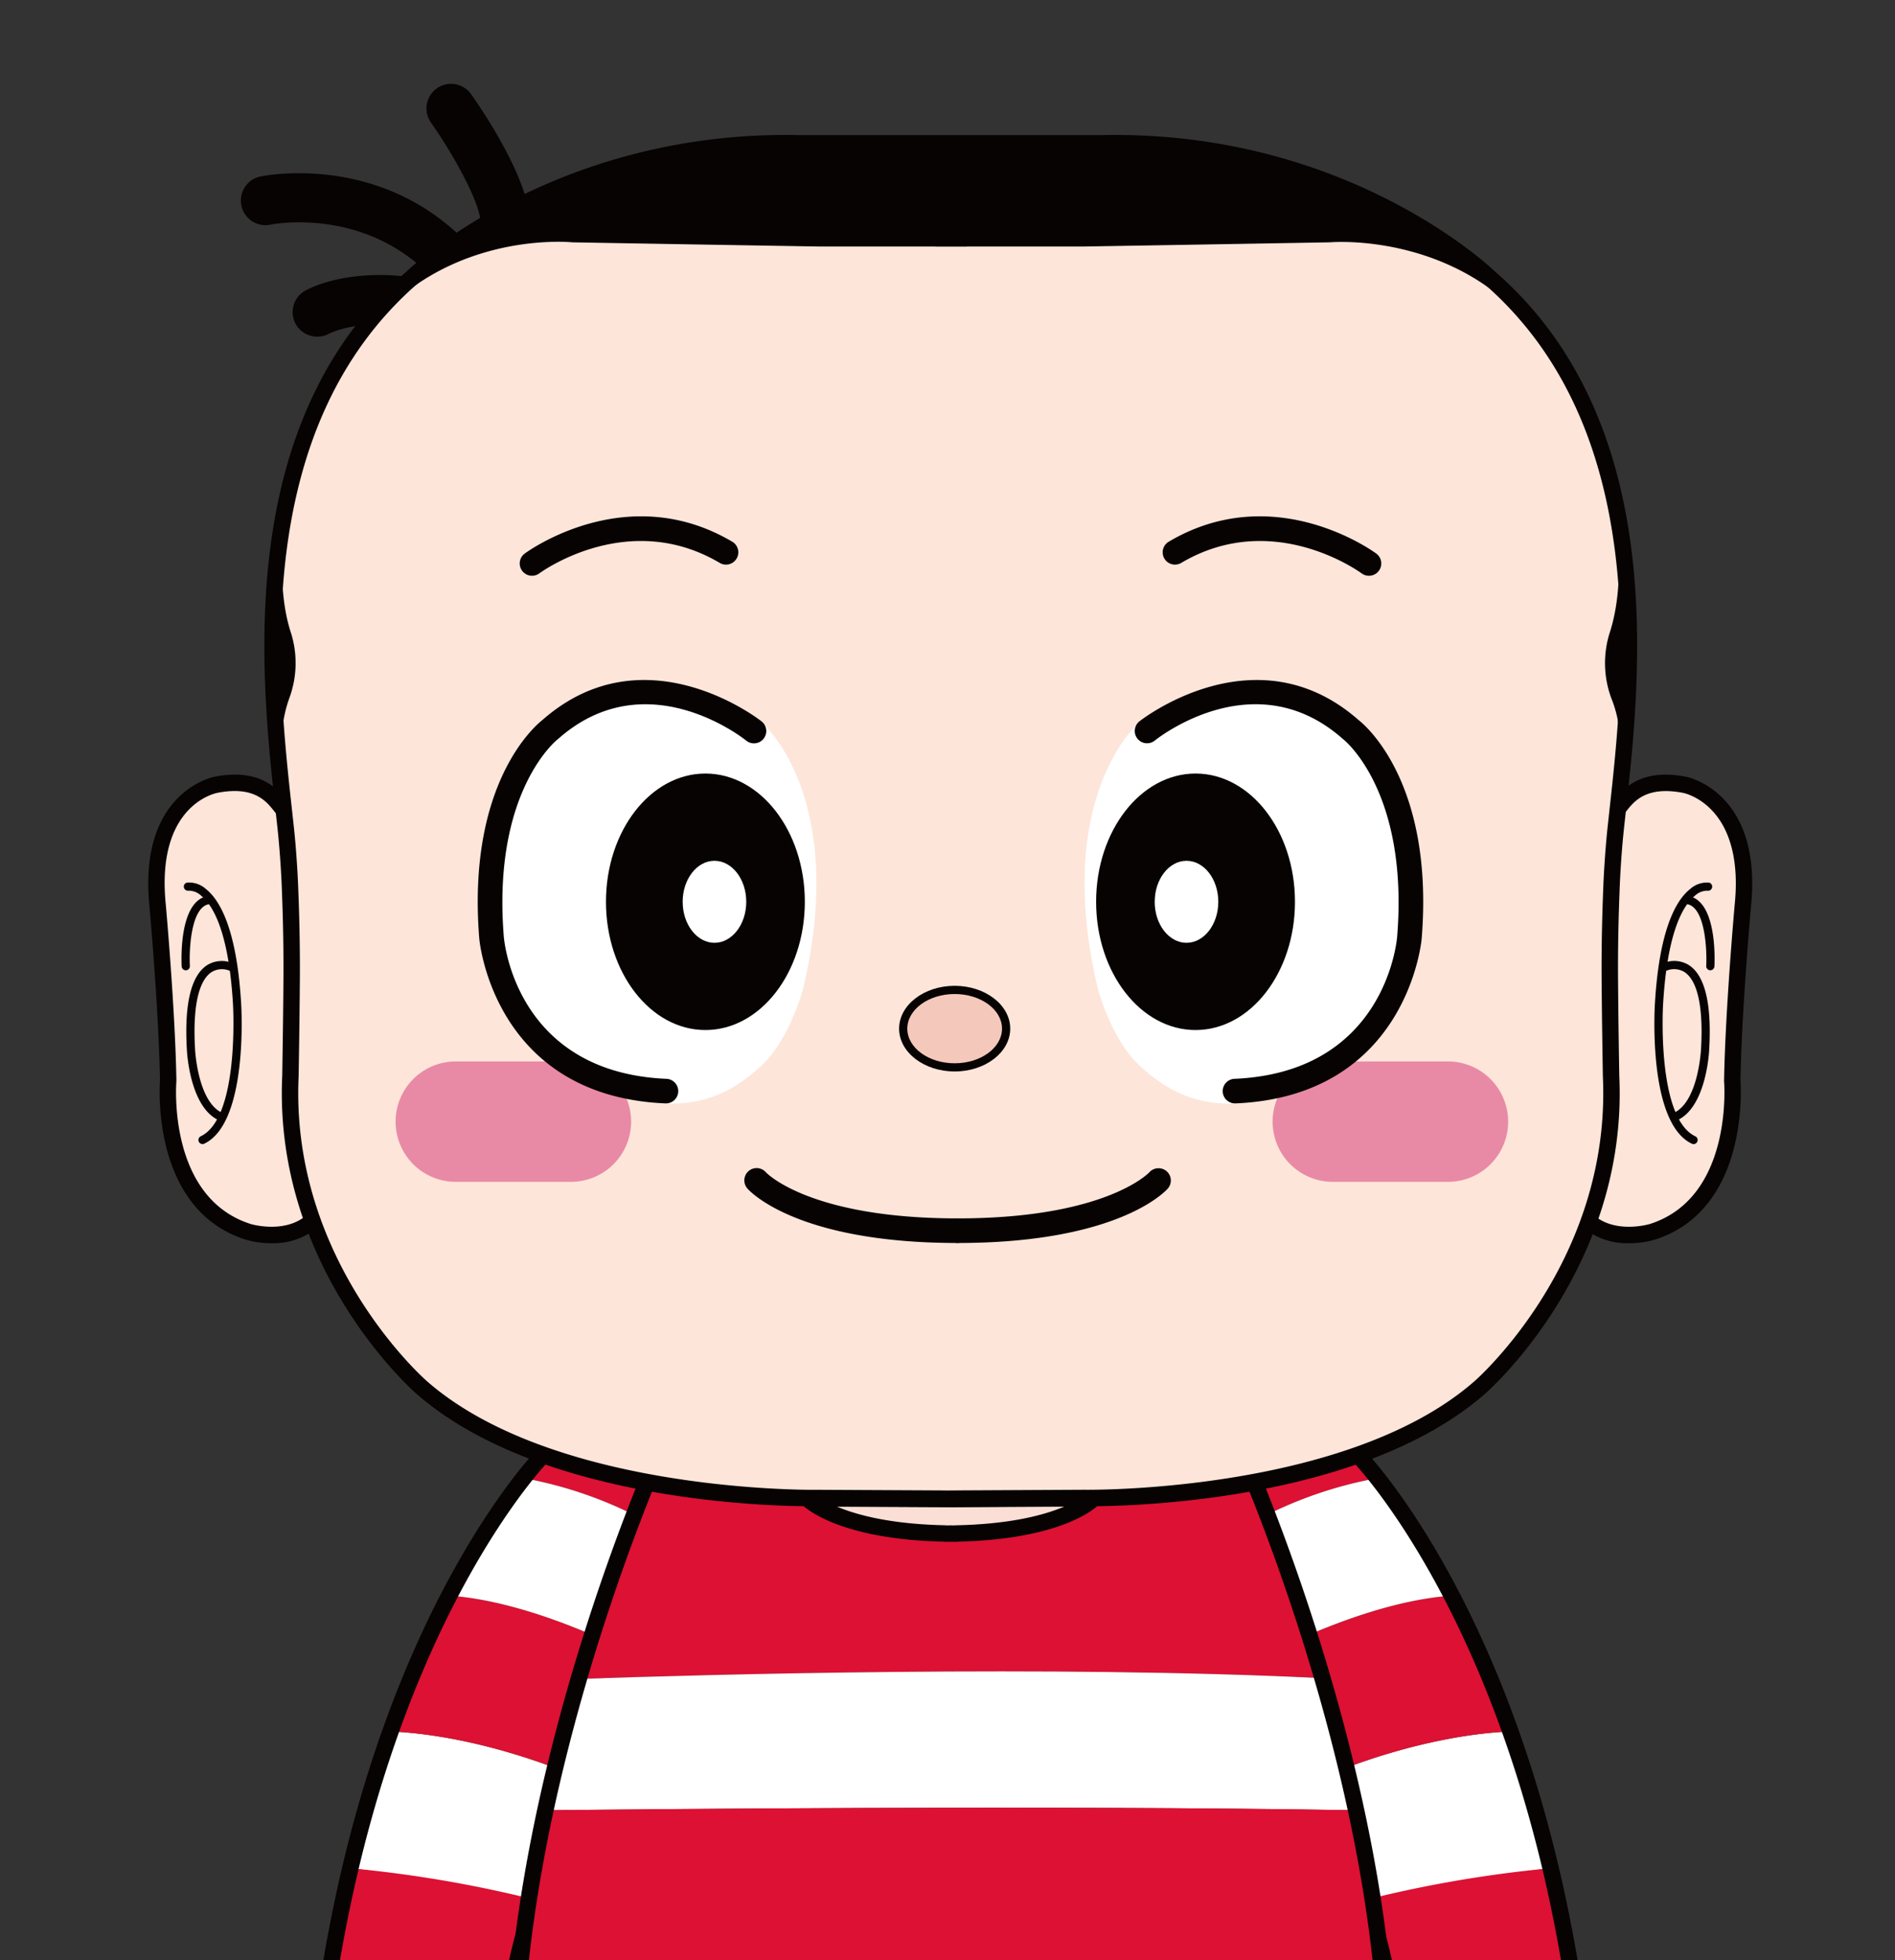 <svg xmlns="http://www.w3.org/2000/svg" xmlns:xlink="http://www.w3.org/1999/xlink" width="294" height="304" viewBox="0 0 294 304">
  <rect x="0" y="0" width="294" height="304" fill="#333333" stroke="none"/>
  <defs>
    <clipPath id="clip-path">
      <rect id="이미지_66" data-name="이미지 66" width="294" height="304" transform="translate(805 1103)" fill="#a5a1a1"/>
    </clipPath>
  </defs>
  <g id="permanent_tak_char" transform="translate(-805 -1103)" clip-path="url(#clip-path)">
    <g id="그룹_161" data-name="그룹 161" transform="translate(828.001 1116)">
      <path id="패스_839" data-name="패스 839" d="M45.521,161.617s-24.409,9.8-20.513,26.467c0,0-.217,12.015,21.866,13.207,0,0,24.463.866,36.046-11.042,0,0,3.141-5.089,1.192-16.021,0,0-1.136-11.312-6.062-13.587l-.866,5.035s-19.974,9.147-30.04,1.136Z" transform="translate(35.369 231.084)" fill="#2b0e0f"/>
      <path id="패스_840" data-name="패스 840" d="M92.094,161.617s24.409,9.8,20.513,26.467c0,0,.217,12.015-21.866,13.207,0,0-24.463.866-36.046-11.042,0,0-3.141-5.089-1.192-16.021,0,0,1.136-11.312,6.062-13.587l.866,5.035s19.974,9.147,30.04,1.136Z" transform="translate(76.046 231.084)" fill="#2b0e0f"/>
      <path id="패스_841" data-name="패스 841" d="M31.152,151.077l6.5,28.74s6.494,9.093,28.9,0l1.3-.649,2.6-27.28Z" transform="translate(44.812 217.324)" fill="#fde5d9"/>
      <path id="패스_842" data-name="패스 842" d="M94.129,151.01l-6.5,28.74s-6.494,9.093-28.9,0l-1.3-.649-2.6-27.28Z" transform="translate(78.88 217.229)" fill="#fde5d9"/>
      <path id="패스_843" data-name="패스 843" d="M25.617,123.709,154.7,124.2s-.488,47.575-4.384,66.41c0,0-26.3,15.426-57.966,4.548l-2.924-19-2.273,19.159s-32.152,10.069-58.292-4.709c0,0-7.308-42.7-3.248-66.9" transform="translate(35.084 177.955)" fill="#faed7d"/>
      <path id="패스_844" data-name="패스 844" d="M15.741,122.222s-10.607,28.47,4.221,35.831c0,0,6.713,3.138,8.335-.11,0,0,.975-1.948-1.622-7.145,0,0-1.948-8.983.107-11.312,0,0,1.19-1.892,2.165,2.112,0,0,2.6,7.793,7.793,5.2,0,0,3.355-1.841,0-9.31,0,0-4-8.01-2.707-14.938Z" transform="translate(17.357 175.816)" fill="#fde5d9"/>
      <path id="패스_845" data-name="패스 845" d="M25.3,147.567a5.225,5.225,0,0,1-2.2-.483c-2.241-1.036-3.828-3.609-4.719-7.647a1.272,1.272,0,0,1,2.485-.546c.695,3.151,1.824,5.179,3.27,5.869a2.892,2.892,0,0,0,2.375.012,2.079,2.079,0,0,0,1.2-1.285c.722-2.085-.746-5.691-1.373-6.9a31.5,31.5,0,0,1-2.955-12.341,1.272,1.272,0,0,1,1.256-1.288h.015a1.273,1.273,0,0,1,1.273,1.256,29.162,29.162,0,0,0,2.7,11.271c.249.476,2.69,5.35,1.485,8.835a4.588,4.588,0,0,1-2.5,2.743,5.368,5.368,0,0,1-2.314.507" transform="translate(26.389 176.871)" fill="#070303"/>
      <path id="패스_846" data-name="패스 846" d="M22.976,160c-.034,0-.071,0-.1,0a13,13,0,0,1-6.128-2.729,1.079,1.079,0,0,1-.1-.085c-8.905-8.935-4.248-27-1.834-34.351a1.273,1.273,0,0,1,2.419.795c-2.265,6.891-6.674,23.753,1.166,31.71a10.414,10.414,0,0,0,4.679,2.126,1.271,1.271,0,0,1-.1,2.538" transform="translate(16.433 175.437)" fill="#070303"/>
      <path id="패스_847" data-name="패스 847" d="M23.734,151.132a7.647,7.647,0,0,1-5.089-1.861c-5.353-4.533-5.416-15.933-5.416-16.416a1.272,1.272,0,0,1,2.543,0c0,.107.063,10.707,4.519,14.477a5.391,5.391,0,0,0,4.621,1.158,1.48,1.48,0,0,0,.8-.624,2.435,2.435,0,0,0-.159-1.812c-.422-.807-4.011-8-2.39-14.814a4.46,4.46,0,0,1,1.041-1.917,2.345,2.345,0,0,1,2.241-.578,2.5,2.5,0,0,1,1.763,1.88,1.273,1.273,0,0,1-2.409.8,2.572,2.572,0,0,0-.168.427c-1.451,6.1,2.163,13,2.2,13.068a1.069,1.069,0,0,1,.056.119,4.633,4.633,0,0,1,.063,4.031,3.98,3.98,0,0,1-2.563,1.914,10.013,10.013,0,0,1-1.653.144" transform="translate(19.03 185.089)" fill="#070303"/>
      <path id="패스_848" data-name="패스 848" d="M12.854,126.006a218.284,218.284,0,0,1,28.365,5.323l5.75-19.981c-13.28-5.292-23.261-6.369-27.906-6.55a202.344,202.344,0,0,0-6.208,21.208" transform="translate(18.49 150.752)" fill="#fff"/>
      <path id="패스_849" data-name="패스 849" d="M15.4,117.224c4.645.18,14.626,1.261,27.906,6.547l5.882-20.435c-11.834-5.4-20.018-6.877-24.7-7.176A165.765,165.765,0,0,0,15.4,117.224" transform="translate(22.153 138.326)" fill="#d13"/>
      <path id="패스_850" data-name="패스 850" d="M11.276,133.855s2.019.417,5.1.992a214.341,214.341,0,0,0,22.668,3.229s1.375-8.237,2.834-13.653l1.634-6.1A191.234,191.234,0,0,0,15.126,113.5c-1.483,6.282-2.792,13.058-3.85,20.359" transform="translate(16.221 163.264)" fill="#d13"/>
      <path id="패스_851" data-name="패스 851" d="M27.016,87.182a46.057,46.057,0,0,0-3.153,3.66A63.9,63.9,0,0,1,42.476,97.29l1.761-6.121Z" transform="translate(34.327 125.411)" fill="#d13"/>
      <path id="패스_852" data-name="패스 852" d="M19.126,106.916c4.684.3,12.868,1.78,24.7,7.176l5.457-18.964a63.979,63.979,0,0,0-18.613-6.445,114.823,114.823,0,0,0-11.549,18.233" transform="translate(27.513 127.57)" fill="#fff"/>
      <path id="패스_853" data-name="패스 853" d="M39.791,177.95c-.024,0-.054,0-.078,0A218.439,218.439,0,0,1,16.886,174.7c-3.09-.58-5.118-1-5.118-1a1.271,1.271,0,0,1-1-1.427c8.566-59.165,33.951-84.992,34.2-85.245a1.267,1.267,0,0,1,1.185-.337l17.221,3.987a1.27,1.27,0,0,1,.934,1.59L43.846,163.377c-1.419,5.27-2.787,13.429-2.8,13.512a1.272,1.272,0,0,1-1.253,1.061m-26.331-6.5c.888.178,2.236.441,3.894.751,5.128.961,14.48,2.592,21.378,3.131.432-2.463,1.512-8.364,2.663-12.636L61.5,92.856,46.3,89.337c-3.46,3.792-24.9,29.143-32.837,82.112" transform="translate(15.47 124.661)" fill="#070303"/>
      <path id="패스_854" data-name="패스 854" d="M101.774,122.222s10.607,28.47-4.221,35.831c0,0-6.713,3.138-8.335-.11,0,0-.975-1.948,1.622-7.145,0,0,1.948-8.983-.107-11.312,0,0-1.19-1.892-2.165,2.112,0,0-2.6,7.793-7.793,5.2,0,0-3.355-1.841,0-9.31,0,0,4-8.01,2.707-14.938Z" transform="translate(114.048 175.816)" fill="#fde5d9"/>
      <path id="패스_855" data-name="패스 855" d="M83.929,147.564a5.485,5.485,0,0,1-2.395-.539,4.549,4.549,0,0,1-2.431-2.709c-1.2-3.487,1.239-8.362,1.522-8.905a28.816,28.816,0,0,0,2.67-11.2,1.273,1.273,0,0,1,1.273-1.256h.015a1.27,1.27,0,0,1,1.256,1.288,31.451,31.451,0,0,1-2.924,12.271c-.661,1.285-2.129,4.892-1.407,6.974a2.044,2.044,0,0,0,1.151,1.256,2.886,2.886,0,0,0,2.431.015c1.446-.69,2.575-2.719,3.27-5.869a1.273,1.273,0,1,1,2.485.551c-.89,4.033-2.478,6.606-4.718,7.642a5.193,5.193,0,0,1-2.2.483" transform="translate(113.314 176.871)" fill="#070303"/>
      <path id="패스_856" data-name="패스 856" d="M86.669,160a1.271,1.271,0,0,1-.1-2.538,10.4,10.4,0,0,0,4.679-2.126c7.84-7.959,3.431-24.819,1.168-31.71a1.272,1.272,0,0,1,2.417-.795c2.414,7.352,7.072,25.417-1.834,34.351a1.008,1.008,0,0,1-.093.085A13.009,13.009,0,0,1,86.774,160a.772.772,0,0,1-.1,0m5.426-3.716h0Z" transform="translate(122.844 175.437)" fill="#070303"/>
      <path id="패스_857" data-name="패스 857" d="M86.9,150.124a9.017,9.017,0,0,1-1.49-.127,3.4,3.4,0,0,1-2.158-1.6,4.039,4.039,0,0,1,.09-3.492c.066-.132,3.794-7.23,2.28-13.6a2.647,2.647,0,0,0-.546-1.022.439.439,0,0,0-.39-.071.656.656,0,0,0-.407.517.636.636,0,0,1-1.231-.322,1.884,1.884,0,0,1,1.309-1.424,1.7,1.7,0,0,1,1.626.407A3.868,3.868,0,0,1,86.857,131c1.629,6.857-2.2,14.136-2.363,14.443a2.831,2.831,0,0,0-.124,2.346,2.081,2.081,0,0,0,1.28.953,5.958,5.958,0,0,0,5.111-1.3c4.684-3.963,4.743-14.85,4.743-14.96a.636.636,0,1,1,1.273,0c0,.471-.061,11.585-5.192,15.931a7.055,7.055,0,0,1-4.684,1.712" transform="translate(119.25 185.463)" fill="#070303"/>
      <path id="패스_858" data-name="패스 858" d="M109.35,126.006a218.284,218.284,0,0,0-28.365,5.323l-5.75-19.981c13.28-5.292,23.261-6.369,27.906-6.55a202.342,202.342,0,0,1,6.208,21.208" transform="translate(108.226 150.752)" fill="#fff"/>
      <path id="패스_859" data-name="패스 859" d="M106.611,117.224c-4.645.18-14.626,1.261-27.906,6.547l-5.882-20.435c11.834-5.4,20.018-6.877,24.7-7.176a165.767,165.767,0,0,1,9.086,21.064" transform="translate(104.756 138.326)" fill="#d13"/>
      <path id="패스_860" data-name="패스 860" d="M109.818,133.855s-2.019.417-5.1.992a214.341,214.341,0,0,1-22.668,3.229s-1.375-8.237-2.834-13.653l-1.634-6.1a191.234,191.234,0,0,1,28.382-4.826c1.483,6.282,2.792,13.058,3.85,20.359" transform="translate(111.608 163.264)" fill="#d13"/>
      <path id="패스_861" data-name="패스 861" d="M87.083,87.182a46.057,46.057,0,0,1,3.153,3.66A63.9,63.9,0,0,0,71.623,97.29l-1.761-6.121Z" transform="translate(100.497 125.411)" fill="#d13"/>
      <path id="패스_862" data-name="패스 862" d="M100.746,106.916c-4.684.3-12.868,1.78-24.7,7.176L70.584,95.128A63.978,63.978,0,0,1,89.2,88.683a114.823,114.823,0,0,1,11.549,18.233" transform="translate(101.535 127.57)" fill="#fff"/>
      <path id="패스_863" data-name="패스 863" d="M93.91,177.951a1.273,1.273,0,0,1-1.253-1.063c-.012-.08-1.38-8.24-2.807-13.531L69.389,92.272a1.273,1.273,0,0,1,.936-1.59l17.221-3.989a1.266,1.266,0,0,1,1.183.339c.256.254,25.641,26.08,34.21,85.245a1.275,1.275,0,0,1-1,1.427s-2.029.419-5.123,1a218.35,218.35,0,0,1-22.824,3.248c-.027,0-.054,0-.08,0M72.205,92.857l20.1,69.817c1.156,4.292,2.239,10.2,2.67,12.656,6.9-.536,16.25-2.168,21.378-3.129,1.658-.31,3.007-.576,3.894-.751-7.932-52.969-29.379-78.32-32.837-82.114Z" transform="translate(99.746 124.659)" fill="#070303"/>
      <path id="패스_864" data-name="패스 864" d="M142.828,122.872a296.806,296.806,0,0,0-13.119-36.385L85.121,87.726,40.53,86.487a297.181,297.181,0,0,0-13.153,36.5c19.408-.671,73.414-2.192,115.451-.117" transform="translate(39.382 124.412)" fill="#d13"/>
      <path id="패스_865" data-name="패스 865" d="M151.1,122.522c-1.556-7.245-3.358-14.148-5.214-20.493-42.037-2.075-96.043-.554-115.451.117-1.846,6.316-3.636,13.18-5.182,20.383,12.668-.146,78.283-.834,125.846-.007" transform="translate(36.325 145.255)" fill="#fff"/>
      <path id="패스_866" data-name="패스 866" d="M24.641,118.415a174.078,174.078,0,0,0-1.378,22.329s1.019.217,2.953.566c3.636.661,19.415,2.5,35.044,3.419,17.428,1.024,34.666,1.083,34.666,1.083,30.111-.661,52.252-3.107,59.941-4.5,1.934-.349,2.953-.566,2.953-.566a174.569,174.569,0,0,0-1.427-22.732c-60.146,6.66-119.791,1.648-132.752.4" transform="translate(33.459 169.762)" fill="#fff"/>
      <path id="패스_867" data-name="패스 867" d="M156.578,133.814c-.856-6.828-2.043-17.316-3.429-23.768-47.563-.824-113.178-.139-125.846.007-1.412,6.577-2.619,17.2-3.477,24.166,12.963,1.246,77.293,6.091,132.752-.4" transform="translate(34.274 157.728)" fill="#d13"/>
      <path id="패스_868" data-name="패스 868" d="M39.809,88.018S44.842,98.411,70.5,98.411c0,0,17.538-1.139,21.92-9.905Z" transform="translate(57.265 126.614)" fill="#fbded5"/>
      <path id="패스_869" data-name="패스 869" d="M86.906,193.186c-29.406-.644-52.086-3.055-60.165-4.521-1.961-.354-2.99-.573-2.99-.573a1.267,1.267,0,0,1-1.01-1.234C22.418,138.9,45.81,87.224,46.044,86.709a1.3,1.3,0,0,1,1.192-.744l44.59,1.241,44.52-1.241a1.268,1.268,0,0,1,1.19.744c.237.515,23.627,52.191,23.3,100.149a1.272,1.272,0,0,1-1.012,1.234s-1.029.219-2.987.573c-8.079,1.466-30.762,3.877-60.138,4.521Zm-61.623-7.381c.476.093,1.114.212,1.912.358,8,1.448,30.508,3.838,59.738,4.48h9.744c29.2-.641,51.711-3.031,59.709-4.48q1.2-.219,1.914-.358c-.017-43.917-19.871-90.749-22.737-97.272L91.827,89.75l-43.81-1.217c-2.863,6.523-22.717,53.354-22.734,97.272m134.286,1.044h0Z" transform="translate(32.71 123.66)" fill="#070303"/>
      <path id="패스_870" data-name="패스 870" d="M20.228,48.876A10.071,10.071,0,0,0,7.4,45.628S-.014,48.769.635,62.732c0,0,2.273,22.461,1.787,30.742,0,0,.324,16.348,11.2,20.244,0,0,7.362,2.38,12.446-2.436,0,0-2.109-58.346-5.843-62.406" transform="translate(0.855 64.056)" fill="#fde5d9"/>
      <path id="패스_871" data-name="패스 871" d="M96.887,48.876a10.067,10.067,0,0,1,12.827-3.248s7.415,3.141,6.767,17.1c0,0-2.273,22.461-1.787,30.742,0,0-.324,16.348-11.2,20.244,0,0-7.362,2.38-12.449-2.436,0,0,2.109-58.346,5.845-62.406" transform="translate(130.964 64.056)" fill="#fde5d9"/>
      <path id="패스_872" data-name="패스 872" d="M78.138,195.105a86.73,86.73,0,0,1-24.246-3.48,1.27,1.27,0,0,1-.914-1.156,154.858,154.858,0,0,0-2.39-19.82,1.272,1.272,0,1,1,2.487-.532,149.383,149.383,0,0,1,2.39,19.311c29.533,8.247,52.16-2.151,55.866-4.024a325.523,325.523,0,0,0,3.877-57.058,1.272,1.272,0,0,1,1.246-1.3h.024a1.272,1.272,0,0,1,1.273,1.249,327.7,327.7,0,0,1-4.009,58.141,1.268,1.268,0,0,1-.632.9c-.185.1-14.095,7.762-34.973,7.762" transform="translate(72.73 182.76)" fill="#070303"/>
      <path id="패스_873" data-name="패스 873" d="M75.939,182.183a38.881,38.881,0,0,1-18.608-4.8,1.27,1.27,0,0,1-.678-1L54.578,155.1a1.272,1.272,0,1,1,2.531-.249l2.009,20.593a36.456,36.456,0,0,0,20.859,4.011c5.379-.454,6.784-2.7,6.952-3.007a166.8,166.8,0,0,0,4.806-22.268,1.272,1.272,0,0,1,2.514.388,169.715,169.715,0,0,1-4.909,22.7c-.193.5-1.8,4.1-9.149,4.719-1.344.112-2.76.193-4.253.193" transform="translate(78.501 220.235)" fill="#070303"/>
      <path id="패스_874" data-name="패스 874" d="M90.537,203.548a75.381,75.381,0,0,1-17.426-2.3c-1.746-.427-17.084-4.367-19.625-11.3-1.468-4.009-1.322-9.815-.939-13.977.124-1.319,1.378-12.934,7.311-15.68a1.272,1.272,0,0,1,1.068,2.309c-3.919,1.812-5.548,10.434-5.845,13.6-.507,5.516-.224,10.088.793,12.866,1.765,4.809,13.475,8.635,17.838,9.7,30.991,7.411,37.494-6.279,37.555-6.418a1.343,1.343,0,0,1,.068-.132,13.851,13.851,0,0,0,1.5-5.874c.883-14.631-20.386-22.629-20.6-22.707a1.273,1.273,0,0,1,.875-2.39c.951.351,23.261,8.73,22.266,25.248a16.79,16.79,0,0,1-1.817,6.947c-.49,1.061-5.206,10.1-23.027,10.1" transform="translate(75.218 230.415)" fill="#070303"/>
      <path id="패스_875" data-name="패스 875" d="M86.165,181.41c-.215,0-18.65-.312-31-8.384a.636.636,0,0,1,.695-1.066c12.039,7.869,30.113,8.176,30.293,8.179,16.155-.541,18.535-6.267,18.557-6.323a.635.635,0,0,1,1.195.432c-.1.268-2.536,6.586-19.737,7.162" transform="translate(78.936 247.218)" fill="#070303"/>
      <path id="패스_876" data-name="패스 876" d="M63.685,195.105c-20.881,0-34.788-7.657-34.973-7.762a1.268,1.268,0,0,1-.632-.9A327.8,327.8,0,0,1,24.069,128.3a1.274,1.274,0,0,1,1.273-1.249h.024a1.276,1.276,0,0,1,1.249,1.3A325.394,325.394,0,0,0,30.492,185.4c3.7,1.87,26.328,12.271,55.866,4.024A150.905,150.905,0,0,1,88.7,170.349a1.272,1.272,0,0,1,2.49.524,155.553,155.553,0,0,0-2.341,19.6,1.276,1.276,0,0,1-.917,1.156,86.714,86.714,0,0,1-24.244,3.48" transform="translate(34.531 182.76)" fill="#070303"/>
      <path id="패스_877" data-name="패스 877" d="M49.622,182.182c-1.495,0-2.909-.08-4.253-.193-7.352-.622-8.954-4.216-9.113-4.623a168.94,168.94,0,0,1-4.945-22.8,1.272,1.272,0,1,1,2.514-.388,166.819,166.819,0,0,0,4.806,22.271c.168.307,1.57,2.551,6.952,3a36.484,36.484,0,0,0,20.859-4.011l2.009-20.593a1.272,1.272,0,0,1,2.531.249l-2.075,21.281a1.27,1.27,0,0,1-.678,1,38.881,38.881,0,0,1-18.608,4.8" transform="translate(45.019 220.236)" fill="#070303"/>
      <path id="패스_878" data-name="패스 878" d="M48.847,203.547c-17.83,0-22.539-9.04-23.029-10.1A16.752,16.752,0,0,1,24,186.5c-1-16.521,21.315-24.9,22.266-25.248a1.271,1.271,0,0,1,.875,2.387c-.215.08-21.486,8.076-20.6,22.707a13.908,13.908,0,0,0,1.507,5.877,1.232,1.232,0,0,1,.071.139c.059.132,6.564,13.819,37.56,6.408,4.355-1.068,16.067-4.9,17.828-9.7,1.019-2.78,1.3-7.35.793-12.868-.3-3.17-1.934-11.8-5.843-13.6a1.272,1.272,0,0,1,1.068-2.309c5.933,2.746,7.184,14.363,7.308,15.677.383,4.167.532,9.973-.939,13.98-2.538,6.93-17.877,10.871-19.618,11.3a75.4,75.4,0,0,1-17.43,2.3" transform="translate(34.482 230.414)" fill="#070303"/>
      <path id="패스_879" data-name="패스 879" d="M46.133,181.41c-17.23-.575-19.671-6.894-19.766-7.162a.636.636,0,0,1,1.2-.432c.041.1,2.465,5.782,18.584,6.323.151,0,18.228-.312,30.267-8.179a.636.636,0,0,1,.695,1.066c-12.353,8.071-30.791,8.381-30.976,8.384" transform="translate(37.876 247.218)" fill="#070303"/>
      <path id="패스_880" data-name="패스 880" d="M65.789,97.472l-.866-.01-.839.01a1.3,1.3,0,0,1-.239-.024c-16.921-.383-21.9-5.633-22.107-5.857a1.277,1.277,0,0,1-.222-1.375,1.3,1.3,0,0,1,1.168-.754l22.354.107,22.071-.122a1.2,1.2,0,0,1,1.166.751,1.264,1.264,0,0,1-.212,1.368c-.2.227-5.106,5.5-22.039,5.882a1.228,1.228,0,0,1-.234.024m-.866-2.553.668.007a1.3,1.3,0,0,1,.171-.017c8.474-.171,13.717-1.6,16.767-2.892l-17.491.1L47.31,92.026c3.07,1.29,8.335,2.712,16.8,2.882a1.342,1.342,0,0,1,.173.017Z" transform="translate(59.564 128.663)" fill="#070303"/>
      <path id="패스_881" data-name="패스 881" d="M87.319,151.136a9.666,9.666,0,0,1-1.6-.139,3.981,3.981,0,0,1-2.614-1.924,4.633,4.633,0,0,1,.063-4.031,1.066,1.066,0,0,1,.056-.12c.037-.066,3.65-6.964,2.195-13.095a2.5,2.5,0,0,0-.168-.407,1.315,1.315,0,0,1-1.47.7,1.224,1.224,0,0,1-.934-1.492,2.507,2.507,0,0,1,1.761-1.88,2.344,2.344,0,0,1,2.243.578,4.482,4.482,0,0,1,1.039,1.9c1.624,6.83-1.965,14.024-2.387,14.836a2.421,2.421,0,0,0-.159,1.807,1.451,1.451,0,0,0,.866.636,5.34,5.34,0,0,0,4.555-1.17c4.455-3.77,4.519-14.37,4.519-14.477a1.272,1.272,0,0,1,2.543,0c0,.485-.063,11.885-5.416,16.418a7.672,7.672,0,0,1-5.087,1.863" transform="translate(118.922 185.087)" fill="#070303"/>
      <path id="패스_882" data-name="패스 882" d="M51.8,161.018a1.274,1.274,0,0,1-1.273-1.273V136.579a1.273,1.273,0,0,1,2.546,0v23.166a1.274,1.274,0,0,1-1.273,1.273" transform="translate(72.686 194.638)" fill="#070303"/>
      <path id="패스_883" data-name="패스 883" d="M13.02,21.72a3.808,3.808,0,0,1-1.948-7.094c.544-.317,5.589-3.073,14.636-2.341a3.815,3.815,0,0,1-.607,7.606c-6.655-.532-10.22,1.348-10.256,1.368a3.83,3.83,0,0,1-1.824.461" transform="translate(13.213 17.496)" fill="#070303"/>
      <path id="패스_884" data-name="패스 884" d="M36.767,21.535a3.8,3.8,0,0,1-2.577-1c-10.281-9.415-23.18-6.979-23.722-6.869A3.815,3.815,0,0,1,8.931,6.19c.7-.146,17.191-3.4,30.411,8.715a3.816,3.816,0,0,1-2.575,6.63" transform="translate(8.482 8.18)" fill="#070303"/>
      <path id="패스_885" data-name="패스 885" d="M29.932,25.277A3.816,3.816,0,0,1,26.12,21.6C26,18.2,21.536,10.444,18.4,6.021a3.815,3.815,0,1,1,6.228-4.409c1.48,2.09,8.871,12.861,9.118,19.713a3.819,3.819,0,0,1-3.677,3.95c-.046,0-.093,0-.139,0" transform="translate(25.464)" fill="#070303"/>
      <path id="패스_886" data-name="패스 886" d="M196.639,24.58S174.827,3.038,136.723,3.8H89.5C51.395,3.038,29.582,24.58,29.582,24.58,1.871,48.611,7.838,90.4,9.935,109.988c.488,4.548.651,8.876.651,8.876.161,4.006.307,8.966.271,14.614-.049,6.891-.19,14.992-.19,14.992-1.38,29.716,20.379,48.307,20.379,48.307,20.459,17.889,61.377,17.13,61.377,17.13l19.727.1v.01l.961,0,.961,0v-.01l19.73-.1s40.918.758,61.377-17.13c0,0,21.756-18.591,20.376-48.307,0,0-.141-8.1-.188-14.992-.039-5.648.107-10.607.271-14.614,0,0,.161-4.328.649-8.876,2.1-19.588,8.064-61.377-19.647-85.409" transform="translate(11.389 5.434)" fill="#fde5d9"/>
      <path id="패스_887" data-name="패스 887" d="M119.469,3.7l-20.513.454L78.444,3.7C37.416,3.374,17.391,23.184,17.391,23.184c3.57-1.463,17.969-4.655,17.969-4.655l23.056.161,36.587.4v.085l3.953-.044,3.95.044v-.085l36.587-.4,23.058-.161s14.4,3.192,17.969,4.655c0,0-20.025-19.81-61.053-19.486" transform="translate(25.017 5.314)" fill="#070303"/>
      <path id="패스_888" data-name="패스 888" d="M63.728,43.519S76.882,54.885,69.9,84.437c0,0-2.029,7.876-6.494,12.017-4.1,3.8-8.849,6.413-15.914,5.791L34.718,96.507,24.976,86.98,22.052,73.017l1.841-16.779,5.952-10.066L37.315,40l8.662-1.19,7.035.649Z" transform="translate(31.722 55.828)" fill="#fff"/>
      <path id="패스_889" data-name="패스 889" d="M67.782,43.519S54.629,54.885,61.613,84.437c0,0,2.029,7.876,6.494,12.017,4.1,3.8,8.849,6.413,15.914,5.791l12.773-5.738,9.742-9.527,2.924-13.963-1.841-16.779-5.952-10.066L94.2,40l-8.662-1.19-7.035.649Z" transform="translate(85.69 55.828)" fill="#fff"/>
      <path id="패스_890" data-name="패스 890" d="M59.973,63.761c0,10.985-6.906,19.891-15.426,19.891S29.121,74.746,29.121,63.761,36.029,43.87,44.547,43.87s15.426,8.905,15.426,19.891" transform="translate(41.891 63.107)" fill="#070303"/>
      <path id="패스_891" data-name="패스 891" d="M60.306,63.761c0,10.985,6.906,19.891,15.426,19.891s15.426-8.905,15.426-19.891S84.25,43.87,75.732,43.87,60.306,52.775,60.306,63.761" transform="translate(86.75 63.107)" fill="#070303"/>
      <path id="패스_892" data-name="패스 892" d="M13.371,27.281a.627.627,0,0,1-.354-.107.634.634,0,0,1-.173-.883C25.522,7.41,47.354,9.592,47.566,9.614c12.066.212,38.26.644,38.26.644h22.722a.636.636,0,0,1,0,1.273H85.817c-.01,0-26.207-.434-38.331-.649C47.215,10.856,26.142,8.768,13.9,27a.63.63,0,0,1-.527.28" transform="translate(18.32 13.705)" fill="#070303"/>
      <path id="패스_893" data-name="패스 893" d="M145.586,27.321a.63.63,0,0,1-.527-.28C132.974,9.071,111.845,10.846,111.63,10.864c-12.173.219-38.372.654-38.372.654H50.516a.636.636,0,0,1,0-1.273H73.248c-.01,0,26.187-.432,38.311-.649.168-.017,22.042-1.873,34.554,16.735a.633.633,0,0,1-.527.99" transform="translate(71.752 13.719)" fill="#070303"/>
      <path id="패스_894" data-name="패스 894" d="M25.544,36.728a1.908,1.908,0,0,1-1.134-3.443c.644-.473,15.923-11.463,32.2-1.836a1.908,1.908,0,1,1-1.943,3.285C40.594,26.41,27.231,35.95,26.67,36.36a1.908,1.908,0,0,1-1.127.368" transform="translate(33.997 39.573)" fill="#070303"/>
      <path id="패스_895" data-name="패스 895" d="M71.011,80.578c-25.051,0-32.325-8.11-32.622-8.457a1.908,1.908,0,0,1,2.877-2.507c.139.151,6.879,7.147,29.745,7.147a1.908,1.908,0,0,1,0,3.816" transform="translate(54.559 99.21)" fill="#070303"/>
      <path id="패스_896" data-name="패스 896" d="M52.62,80.57a1.908,1.908,0,0,1,0-3.816c23,0,29.681-7.077,29.745-7.15a1.918,1.918,0,0,1,2.685-.156,1.9,1.9,0,0,1,.19,2.665c-.3.346-7.569,8.457-32.62,8.457" transform="translate(72.951 99.218)" fill="#070303"/>
      <path id="패스_897" data-name="패스 897" d="M43.866,55.779c0,3.511-2.209,6.36-4.933,6.36S34,59.29,34,55.779s2.207-6.36,4.931-6.36,4.933,2.848,4.933,6.36" transform="translate(48.912 71.09)" fill="#fff"/>
      <path id="패스_898" data-name="패스 898" d="M96.541,36.73a1.908,1.908,0,0,1-1.127-.368c-.563-.412-13.926-9.949-27.994-1.629a1.908,1.908,0,1,1-1.943-3.285c16.27-9.627,31.552,1.363,32.2,1.836a1.908,1.908,0,0,1-1.131,3.446" transform="translate(92.841 39.573)" fill="#070303"/>
      <path id="패스_899" data-name="패스 899" d="M64.033,55.779c0,3.511,2.209,6.36,4.933,6.36S73.9,59.29,73.9,55.779s-2.207-6.36-4.931-6.36-4.933,2.848-4.933,6.36" transform="translate(92.112 71.09)" fill="#fff"/>
      <path id="패스_900" data-name="패스 900" d="M64,63.64c0,3.319-3.575,6.008-7.984,6.008s-7.984-2.69-7.984-6.008,3.575-6.008,7.984-6.008S64,60.322,64,63.64" transform="translate(69.094 82.903)" fill="#f4c8bb"/>
      <path id="패스_901" data-name="패스 901" d="M56.391,70.658c-4.753,0-8.62-2.98-8.62-6.642s3.867-6.645,8.62-6.645,8.62,2.982,8.62,6.645-3.867,6.642-8.62,6.642m0-12.014c-4.053,0-7.347,2.409-7.347,5.372s3.294,5.372,7.347,5.372,7.347-2.409,7.347-5.372-3.294-5.372-7.347-5.372" transform="translate(68.719 82.528)" fill="#070303"/>
      <path id="패스_902" data-name="패스 902" d="M42.935,80.856H25.073a9.337,9.337,0,0,1,0-18.674H42.935a9.337,9.337,0,0,1,0,18.674" transform="translate(22.639 89.449)" fill="#e88aa5"/>
      <path id="패스_903" data-name="패스 903" d="M80.874,80.856H98.736a9.337,9.337,0,0,0,0-18.674H80.874a9.337,9.337,0,0,0,0,18.674" transform="translate(102.906 89.449)" fill="#e88aa5"/>
      <path id="패스_904" data-name="패스 904" d="M78.309,103.591a1.908,1.908,0,0,1-.08-3.814c23.278-.995,25.173-21.2,25.243-22.059,1.824-22.524-8.24-30.508-8.342-30.586-.034-.027-.08-.063-.112-.093-13.531-11.963-28.521-.232-29.152.276a1.908,1.908,0,0,1-2.39-2.975c.178-.144,18.072-14.238,34.02-.2,1.1.858,11.727,9.847,9.781,33.883-.017.237-2.17,24.426-28.884,25.568-.029,0-.056,0-.083,0" transform="translate(90.289 54.548)" fill="#070303"/>
      <path id="패스_905" data-name="패스 905" d="M50.167,103.591c-.027,0-.054,0-.083,0C23.37,102.447,21.219,78.257,21.2,78.014,19.254,53.985,29.883,45,30.983,44.138,46.929,30.1,64.825,44.2,65,44.34a1.908,1.908,0,1,1-2.392,2.973c-.629-.5-15.616-12.234-29.147-.273-.039.034-.08.068-.124.1-.09.071-10.156,8.054-8.33,30.574.068.866,1.963,21.069,25.241,22.064a1.908,1.908,0,0,1-.08,3.814" transform="translate(30.155 54.548)" fill="#070303"/>
      <path id="패스_906" data-name="패스 906" d="M8.565,32.084l.866,5.25,1.353,4.384s-.541,5.033-.541,5.25-.973,4.167-.973,4.167l-.6,1.514-.649-6.44.054-5.574Z" transform="translate(11.543 46.152)" fill="#070303"/>
      <path id="패스_907" data-name="패스 907" d="M95.276,32.084l-.866,5.25-1.353,4.384s.541,5.033.541,5.25.973,4.167.973,4.167l.6,1.514.649-6.44-.054-5.574Z" transform="translate(133.863 46.152)" fill="#070303"/>
      <path id="패스_908" data-name="패스 908" d="M2.777,63.168a.635.635,0,0,1-.634-.6c-.054-1.019-.393-9.988,3.914-10.885a.635.635,0,1,1,.258,1.244c-2.758.575-3.031,7.108-2.9,9.576a.636.636,0,0,1-.6.668H2.777" transform="translate(3.042 74.322)" fill="#070303"/>
      <path id="패스_909" data-name="패스 909" d="M5.164,91.376a.636.636,0,0,1-.273-1.209c6.033-2.868,5.009-20.32,5-20.5C9.236,58.6,6.859,54.428,4.981,52.879a2.8,2.8,0,0,0-1.992-.8.65.65,0,0,1-.719-.532.631.631,0,0,1,.512-.724,3.863,3.863,0,0,1,2.914,1c2.112,1.67,4.775,6.111,5.462,17.772.046.749,1.085,18.486-5.721,21.72a.636.636,0,0,1-.273.061" transform="translate(3.254 73.069)" fill="#070303"/>
      <path id="패스_910" data-name="패스 910" d="M7.855,80.621a.613.613,0,0,1-.244-.049c-4.621-1.919-5.082-10.581-5.1-10.949-.422-7.086.624-11.517,3.109-13.163A4.363,4.363,0,0,1,9.762,56.2.635.635,0,0,1,9.2,57.335a3.081,3.081,0,0,0-2.887.2c-1.424.953-3.016,3.811-2.531,12.024,0,.09.439,8.232,4.319,9.842a.636.636,0,0,1-.244,1.224" transform="translate(3.484 80.252)" fill="#070303"/>
      <path id="패스_911" data-name="패스 911" d="M101.77,63.168h-.032a.636.636,0,0,1-.6-.668c.124-2.468-.149-9-2.907-9.576a.635.635,0,1,1,.258-1.244c4.309.9,3.97,9.866,3.916,10.885a.635.635,0,0,1-.634.6" transform="translate(140.575 74.322)" fill="#070303"/>
      <path id="패스_912" data-name="패스 912" d="M101.9,91.375a.636.636,0,0,1-.273-.061c-6.806-3.233-5.767-20.971-5.721-21.722.685-11.656,3.348-16.1,5.46-17.769a3.893,3.893,0,0,1,2.916-1,.637.637,0,0,1-.21,1.256,2.8,2.8,0,0,0-1.99.807c-1.878,1.546-4.255,5.713-4.906,16.787-.012.178-1.036,17.63,5,20.5a.636.636,0,0,1-.273,1.209" transform="translate(137.844 73.07)" fill="#070303"/>
      <path id="패스_913" data-name="패스 913" d="M98.45,80.621a.636.636,0,0,1-.244-1.224c3.88-1.609,4.314-9.752,4.319-9.834.485-8.22-1.11-11.081-2.531-12.032a3.064,3.064,0,0,0-2.887-.2.635.635,0,0,1-.563-1.139,4.358,4.358,0,0,1,4.138.263c2.485,1.644,3.533,6.074,3.112,13.17-.017.361-.478,9.022-5.1,10.942a.613.613,0,0,1-.244.049" transform="translate(138.372 80.252)" fill="#070303"/>
      <path id="패스_914" data-name="패스 914" d="M19.138,116.62a14.477,14.477,0,0,1-4.041-.561C.639,111.441,1.719,92.711,1.822,91.33,1.624,80.35.2,64.519.188,64.361c-1.8-17.772,9.952-20.069,10.071-20.091,7.167-1.409,9.891,2.026,11.2,3.672.117.151.224.288.324.4a1.272,1.272,0,0,1-1.929,1.658c-.119-.141-.249-.3-.39-.48-1.149-1.444-3.077-3.867-8.742-2.753-.4.076-9.564,2-8,17.348.015.173,1.451,16.153,1.644,27.226a1.324,1.324,0,0,1,0,.139c-.015.178-1.475,18,11.507,22.151.041.015,5.194,1.57,8.618-1.3a1.273,1.273,0,0,1,1.636,1.951,10.7,10.7,0,0,1-6.984,2.334" transform="translate(0 63.205)" fill="#070303"/>
      <path id="패스_915" data-name="패스 915" d="M98.585,116.616a10.693,10.693,0,0,1-6.984-2.334,1.273,1.273,0,0,1,1.636-1.951c3.419,2.87,8.574,1.314,8.627,1.3,12.973-4.143,11.512-21.968,11.5-22.149a1.318,1.318,0,0,1,0-.139c.2-11.073,1.629-27.053,1.644-27.211,1.573-15.48-7.886-17.34-7.981-17.36-5.7-1.112-7.615,1.307-8.764,2.753-.141.178-.271.339-.39.478a1.272,1.272,0,0,1-1.929-1.658c.1-.117.207-.254.324-.4,1.312-1.648,4.036-5.077,11.224-3.67.1.017,11.854,2.314,10.049,20.1-.015.146-1.436,15.977-1.634,26.955.1,1.38,1.183,20.11-13.268,24.729a14.579,14.579,0,0,1-4.048.561" transform="translate(131.117 63.207)" fill="#070303"/>
      <path id="패스_916" data-name="패스 916" d="M112.914,216.039a1.13,1.13,0,0,1-.159-.01l-19.574-.1c-1.656.039-41.615.558-62.209-17.445-.212-.18-22.2-19.337-20.813-49.324,0,0,.141-8.074.188-14.943.041-6.072-.134-11.212-.268-14.553,0-.046-.168-4.345-.644-8.793l-.288-2.629C6.819,87.125,2.486,47.809,29.514,24.371c.161-.163,22.583-21.876,60.775-21.1h47.2c37.448-.729,59.763,20.144,60.777,21.117,27,23.441,22.666,62.733,20.34,83.848l-.288,2.634c-.476,4.448-.641,8.747-.644,8.791-.134,3.343-.31,8.484-.268,14.555.046,6.884.19,14.977.19,14.98,1.39,29.952-20.6,49.107-20.825,49.3-20.576,17.991-60.543,17.462-62.228,17.435l-19.547.1a.719.719,0,0,1-.163.01l-.961,0-.949,0Zm.956-2.548.819,0a.9.9,0,0,1,.141-.01l19.727-.1c.417.01,40.7.536,60.548-16.813.224-.193,21.278-18.574,19.945-47.292,0-.037-.144-8.145-.193-15.041-.041-6.128.137-11.31.273-14.675,0-.039.171-4.423.656-8.961l.288-2.643c2.278-20.654,6.516-59.1-19.506-81.668l-.059-.056c-.215-.212-21.922-21.183-59-20.418H90.265c-37.1-.753-58.809,20.208-59.024,20.418C5.159,48.858,9.4,87.311,11.677,107.967l.288,2.636c.485,4.538.656,8.922.656,8.966.137,3.36.315,8.542.273,14.67-.049,6.9-.19,15-.19,15C11.367,178,32.424,196.38,32.636,196.563,52.5,213.927,92.781,213.4,93.164,213.386l19.757.1a.9.9,0,0,1,.141.01Z" transform="translate(10.626 4.682)" fill="#070303"/>
      <path id="패스_917" data-name="패스 917" d="M8.75,63.661a.636.636,0,0,1-.629-.556,20.879,20.879,0,0,1,1.151-9.742A14.586,14.586,0,0,0,9.5,44.318c-2.3-6.891-1.266-14.69-1.219-15.019A.631.631,0,0,1,9,28.756a.639.639,0,0,1,.546.717c-.012.078-1.036,7.84,1.163,14.433a15.655,15.655,0,0,1-.254,9.927,19.919,19.919,0,0,0-1.073,9.113.635.635,0,0,1-.551.71c-.027,0-.054,0-.08,0" transform="translate(11.465 41.355)" fill="#070303"/>
      <path id="패스_918" data-name="패스 918" d="M95.517,63.618c-.027,0-.054,0-.08,0a.635.635,0,0,1-.551-.71,18.439,18.439,0,0,0-1.246-9.044,15.682,15.682,0,0,1-.266-9.978c2.2-6.6,1.278-14.329,1.268-14.4A.635.635,0,1,1,95.9,29.32c.041.327.966,8.1-1.327,14.972a14.624,14.624,0,0,0,.234,9.071,19.359,19.359,0,0,1,1.336,9.7.636.636,0,0,1-.629.556" transform="translate(133.324 41.372)" fill="#070303"/>
    </g>
  </g>
</svg>
